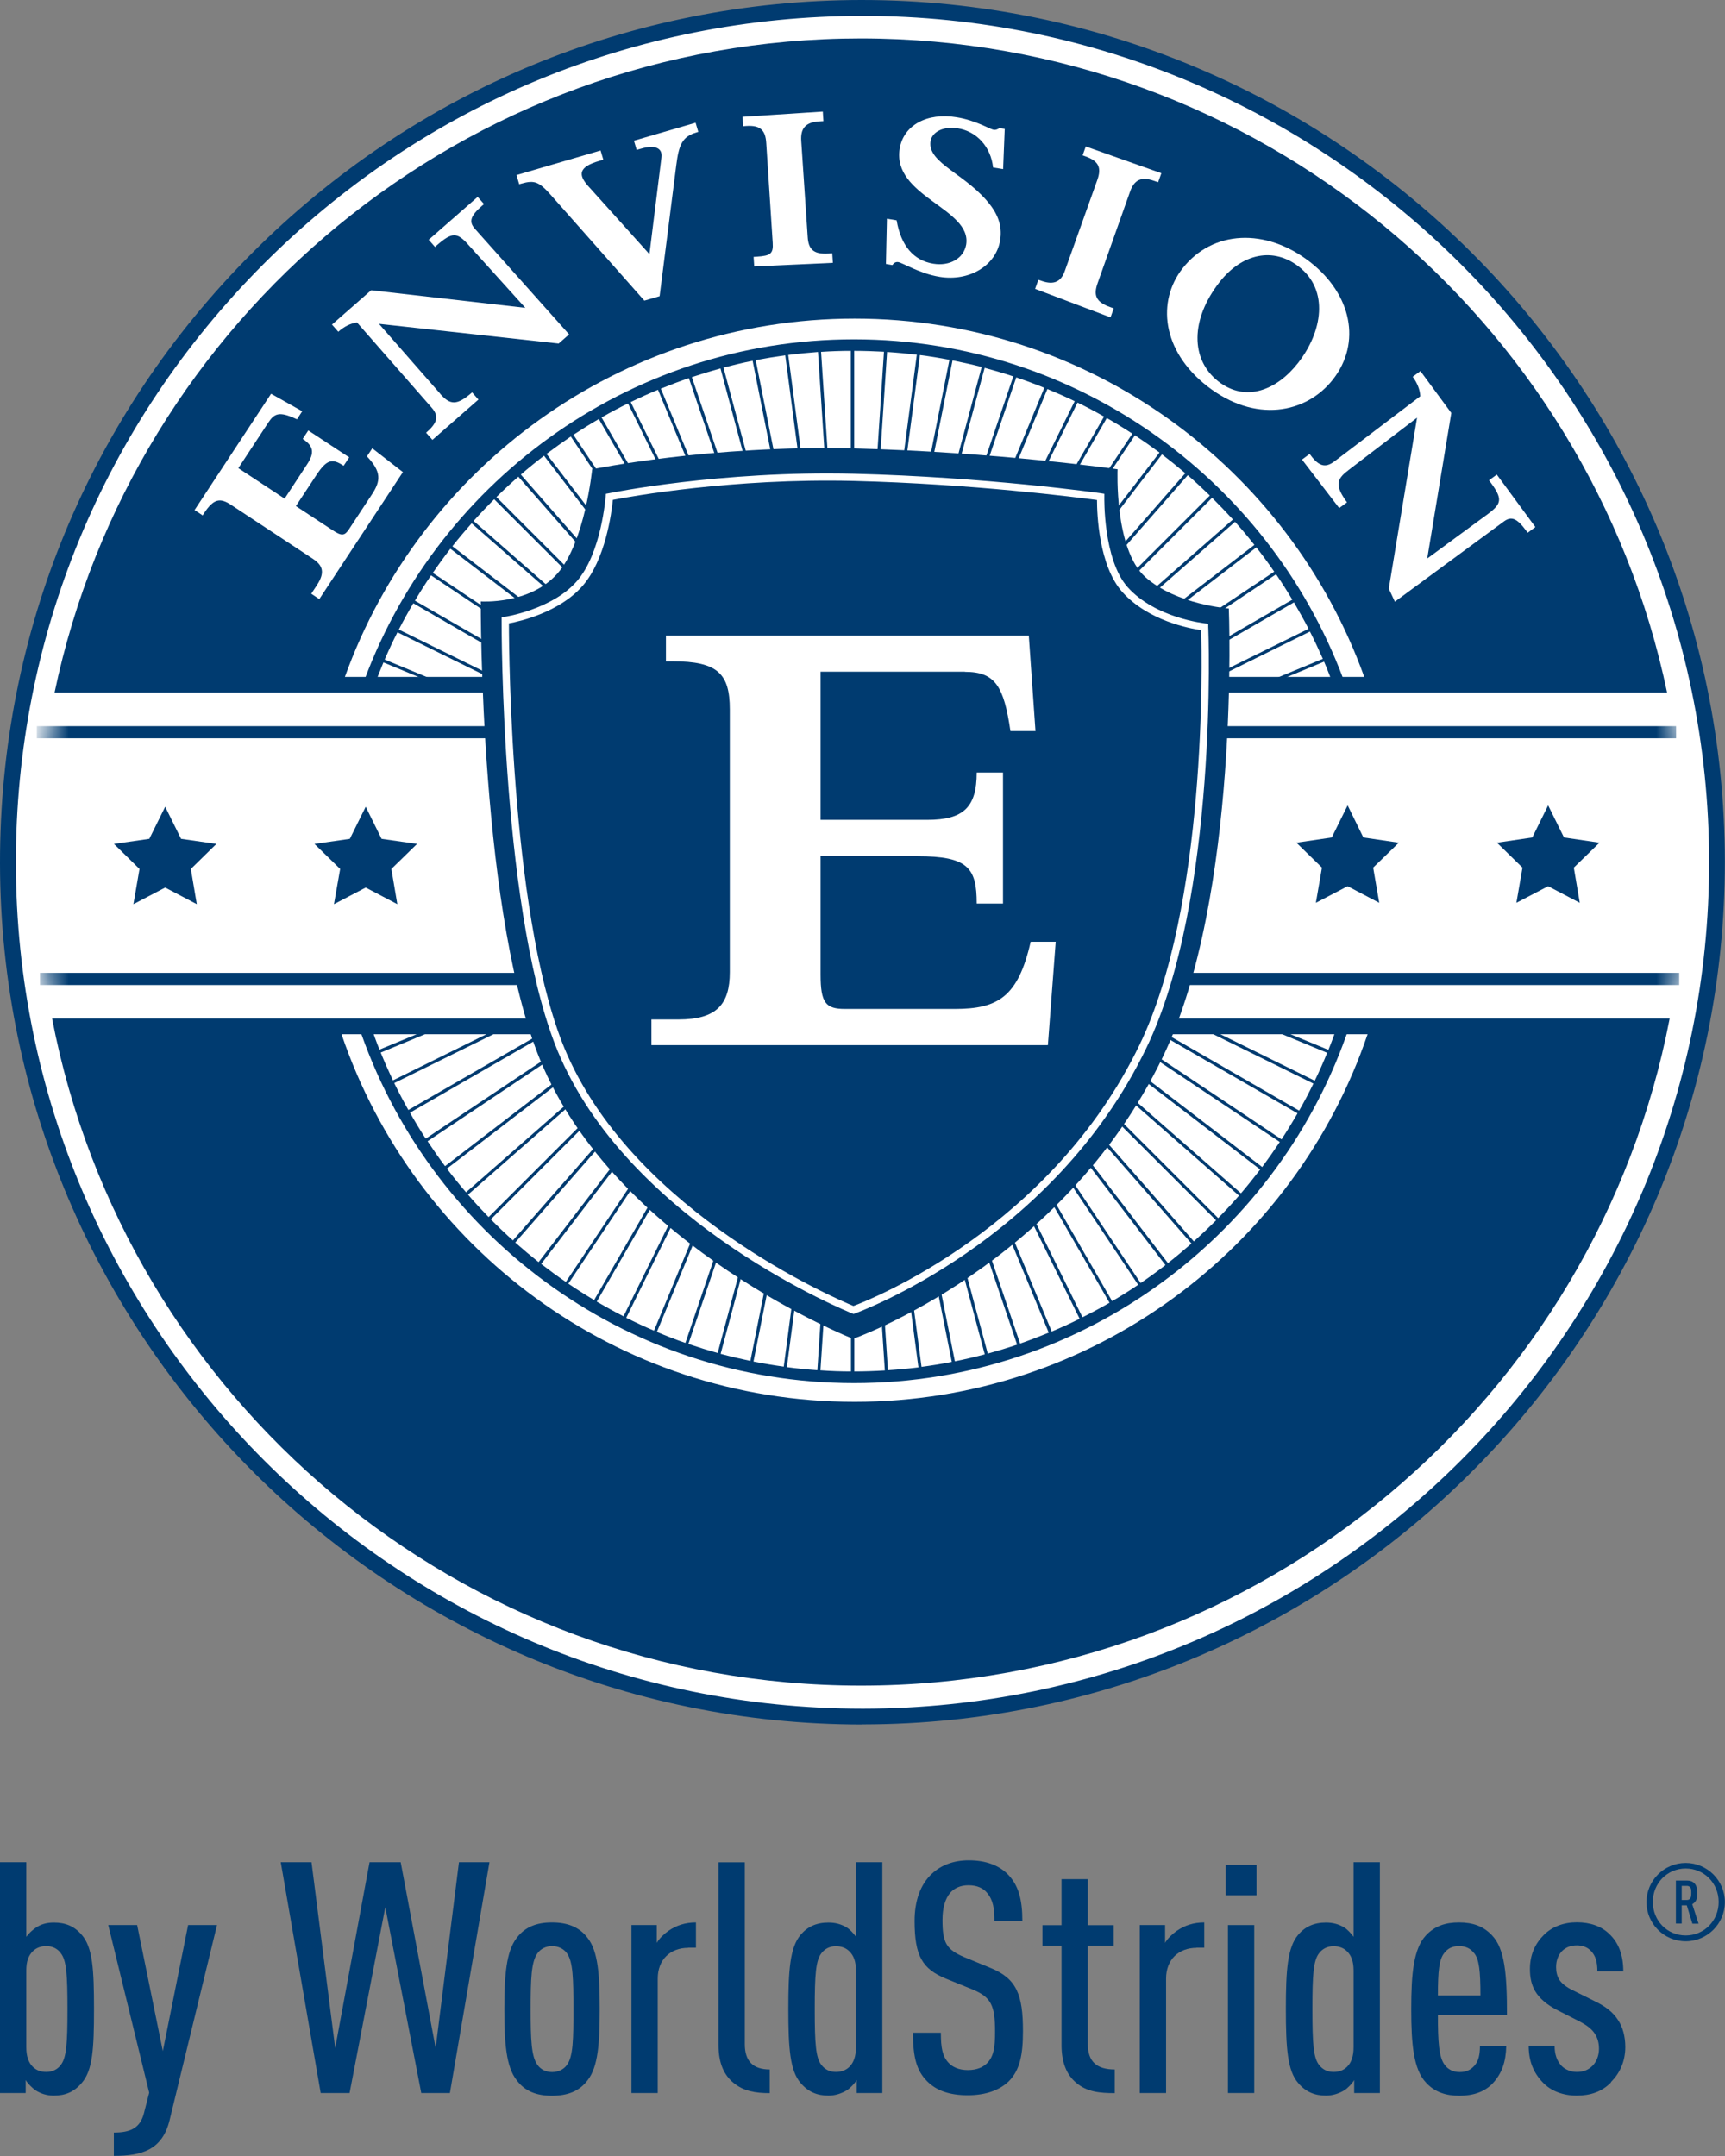 <svg width="88" height="110" viewBox="0 0 88 110" fill="none" xmlns="http://www.w3.org/2000/svg">
<rect x="0" y="0" width="88" height="110" fill="#808080" stroke="none"/>
<g clip-path="url(#clip0_1374_13400)">
<path d="M43.905 87.532C19.966 87.532 0.468 68.062 0.443 44.127C0.43 32.519 4.935 21.602 13.134 13.385C21.333 5.168 32.246 0.633 43.855 0.62C67.844 0.62 87.342 20.09 87.374 44.025C87.399 67.986 67.926 87.507 43.962 87.532H43.905Z" fill="white"/>
<path d="M19.061 35.075C19.22 34.645 19.384 34.221 19.561 33.797L22.642 35.075H23.06L19.625 33.651C19.827 33.183 20.042 32.715 20.276 32.26L25.983 35.075H26.343L20.346 32.121C20.58 31.665 20.827 31.216 21.086 30.78L28.532 35.081H28.855L21.168 30.647C21.428 30.21 21.7 29.774 21.991 29.357L30.563 35.087H30.854L22.079 29.23C22.37 28.806 22.668 28.395 22.977 27.997L32.227 35.094H32.492L23.079 27.87C23.395 27.471 23.724 27.079 24.059 26.7L33.631 35.094H33.872L24.161 26.58C24.502 26.2 24.85 25.833 25.211 25.473L34.833 35.094H35.061L25.325 25.359C25.685 25.005 26.058 24.657 26.444 24.322L35.896 35.094H36.111L26.571 24.214C26.957 23.879 27.349 23.562 27.754 23.252L36.839 35.094H37.041L27.881 23.158C28.285 22.854 28.703 22.557 29.12 22.272L37.686 35.094H37.883L29.253 22.183C29.677 21.905 30.107 21.633 30.55 21.38L38.471 35.094H38.654L30.689 21.298C31.132 21.045 31.581 20.805 32.037 20.583L39.192 35.094H39.369L32.176 20.514C32.632 20.292 33.093 20.083 33.568 19.887L39.869 35.1H40.04L33.713 19.83C34.182 19.641 34.656 19.457 35.143 19.293L40.508 35.1H40.679L35.295 19.242C35.776 19.084 36.263 18.932 36.756 18.799L41.122 35.1H41.286L36.908 18.755C37.395 18.628 37.895 18.508 38.395 18.407L41.716 35.094H41.881L38.553 18.375C39.053 18.281 39.553 18.198 40.059 18.129L42.292 35.1H42.45L40.211 18.11C40.71 18.047 41.217 17.996 41.729 17.958L42.855 35.1H43.013L41.887 17.952C42.387 17.92 42.893 17.901 43.405 17.901V35.106H43.576V17.901C44.082 17.901 44.589 17.92 45.095 17.945L43.968 35.106H44.127L45.253 17.958C45.765 17.99 46.271 18.04 46.771 18.097L44.532 35.106H44.696L46.929 18.116C47.435 18.179 47.935 18.262 48.435 18.357L45.101 35.106H45.265L48.593 18.388C49.093 18.489 49.593 18.597 50.08 18.723L45.689 35.106H45.854L50.232 18.768C50.725 18.901 51.212 19.046 51.693 19.204L46.29 35.106H46.461L51.845 19.255C52.332 19.419 52.806 19.596 53.275 19.786L46.929 35.113H47.106L53.433 19.849C53.907 20.045 54.369 20.248 54.825 20.469L47.606 35.113H47.783L54.97 20.539C55.426 20.76 55.881 21.001 56.324 21.254L48.321 35.113H48.505L56.463 21.329C56.906 21.582 57.343 21.848 57.766 22.127L49.093 35.106H49.283L57.899 22.209C58.323 22.493 58.741 22.784 59.152 23.088L49.928 35.1H50.13L59.278 23.183C59.683 23.493 60.082 23.815 60.468 24.144L50.858 35.1H51.073L60.594 24.245C60.98 24.581 61.353 24.929 61.72 25.283L51.902 35.1H52.13L61.834 25.397C62.195 25.757 62.549 26.124 62.897 26.504L53.091 35.1H53.338L63.005 26.624C63.346 27.003 63.675 27.396 63.992 27.8L54.47 35.106H54.736L64.093 27.927C64.409 28.332 64.713 28.743 65.004 29.167L56.109 35.106H56.4L65.099 29.3C65.39 29.723 65.662 30.154 65.927 30.596L58.108 35.113H58.431L66.01 30.735C66.269 31.178 66.522 31.627 66.756 32.083L60.607 35.113H60.968L66.826 32.222C67.06 32.677 67.275 33.145 67.484 33.614L63.878 35.106H64.295L67.547 33.759C67.737 34.202 67.907 34.651 68.072 35.106H68.698C65.042 24.752 55.16 17.313 43.57 17.313C31.98 17.313 22.098 24.752 18.442 35.106H19.068L19.061 35.075Z" fill="#003B70"/>
<path d="M68.243 52.28C68.097 52.717 67.939 53.147 67.768 53.564L64.656 52.28H64.238L67.705 53.716C67.509 54.197 67.3 54.671 67.072 55.139L61.271 52.28H60.91L67.003 55.285C66.775 55.753 66.535 56.215 66.275 56.664L58.677 52.28H58.355L66.193 56.803C65.934 57.252 65.662 57.695 65.377 58.131L56.615 52.28H56.324L65.288 58.264C64.997 58.7 64.7 59.124 64.39 59.542L54.926 52.28H54.66L64.289 59.668C63.972 60.079 63.65 60.484 63.308 60.883L53.496 52.28H53.256L63.207 61.003C62.865 61.395 62.511 61.775 62.144 62.148L52.275 52.28H52.047L62.037 62.262C61.67 62.629 61.29 62.989 60.904 63.337L51.206 52.28H50.991L60.784 63.444C60.392 63.786 59.993 64.121 59.582 64.444L50.244 52.28H50.042L59.455 64.545C59.044 64.861 58.62 65.171 58.19 65.462L49.384 52.28H49.194L58.064 65.551C57.633 65.842 57.191 66.12 56.735 66.386L48.593 52.28H48.41L56.602 66.468C56.153 66.727 55.691 66.974 55.223 67.208L47.859 52.28H47.682L55.078 67.284C54.609 67.518 54.135 67.733 53.654 67.936L47.17 52.28H46.992L53.502 67.993C53.022 68.189 52.534 68.378 52.041 68.549L46.518 52.28H46.347L51.889 68.606C51.396 68.771 50.896 68.922 50.39 69.061L45.892 52.28H45.727L50.238 69.1C49.738 69.232 49.226 69.353 48.713 69.454L45.297 52.28H45.133L48.555 69.485C48.043 69.587 47.53 69.669 47.011 69.738L44.715 52.28H44.55L46.853 69.764C46.341 69.827 45.816 69.877 45.297 69.909L44.139 52.28H43.981L45.139 69.922C44.62 69.953 44.101 69.972 43.583 69.972V52.286H43.412V69.972C42.893 69.972 42.374 69.953 41.855 69.915L43.013 52.286H42.855L41.697 69.909C41.172 69.871 40.653 69.821 40.141 69.751L42.444 52.286H42.279L39.983 69.726C39.464 69.656 38.952 69.568 38.439 69.466L41.855 52.286H41.691L38.281 69.435C37.769 69.327 37.263 69.207 36.763 69.074L41.261 52.286H41.096L36.611 69.03C36.105 68.891 35.611 68.733 35.118 68.568L40.647 52.286H40.476L34.966 68.517C34.472 68.347 33.985 68.157 33.511 67.955L40.002 52.286H39.831L33.365 67.891C32.885 67.689 32.416 67.468 31.948 67.234L39.325 52.28H39.148L31.809 67.158C31.347 66.924 30.892 66.671 30.443 66.411L38.604 52.28H38.42L30.31 66.329C29.861 66.063 29.424 65.785 28.994 65.494L37.825 52.28H37.636L28.867 65.405C28.437 65.114 28.02 64.805 27.608 64.488L36.971 52.286H36.769L27.476 64.393C27.071 64.071 26.672 63.736 26.286 63.394L36.029 52.286H35.814L26.166 63.286C25.78 62.938 25.407 62.584 25.04 62.211L34.966 52.286H34.738L24.926 62.097C24.565 61.724 24.211 61.344 23.876 60.952L33.764 52.286H33.524L23.775 60.832C23.439 60.44 23.11 60.035 22.8 59.624L32.366 52.286H32.1L22.705 59.497C22.395 59.086 22.098 58.656 21.813 58.226L30.702 52.286H30.411L21.718 58.093C21.434 57.663 21.168 57.22 20.915 56.771L28.678 52.293H28.355L20.833 56.632C20.58 56.183 20.339 55.727 20.112 55.259L26.134 52.293H25.774L20.048 55.12C19.827 54.658 19.618 54.184 19.422 53.703L22.819 52.293H22.402L19.359 53.551C19.194 53.14 19.043 52.717 18.897 52.293H18.277C21.794 62.894 31.803 70.567 43.57 70.567C55.337 70.567 65.352 62.894 68.863 52.293H68.243V52.28Z" fill="#003B70"/>
<path d="M43.994 87.987C19.764 87.987 0.032 68.271 2.62528e-05 44.044C-0.013 32.291 4.549 21.241 12.849 12.923C21.149 4.605 32.195 0.013 43.943 0C68.23 0 87.968 19.71 87.994 43.937C88.019 68.195 68.306 87.949 44.051 87.981H43.994V87.987ZM44 0.81C32.41 0.822 21.567 5.326 13.425 13.492C5.276 21.658 0.797 32.507 0.81 44.044C0.841 67.828 20.213 87.178 44 87.178H44.051C67.863 87.152 87.216 67.752 87.19 43.943C87.165 20.159 67.787 0.81 44 0.81Z" fill="#003B70"/>
<path d="M85.046 35.334C81.06 16.282 64.162 1.967 43.918 1.961C23.673 1.961 6.776 16.276 2.784 35.334H85.046ZM43.595 16.256C55.571 16.256 65.763 23.879 69.597 34.537H17.594C21.427 23.879 31.619 16.256 43.601 16.256H43.595Z" fill="#003B70"/>
<path d="M2.657 51.964C6.39 71.351 23.439 86.001 43.918 86.001C64.396 86.001 81.446 71.351 85.178 51.964H2.657ZM43.595 71.522C31.442 71.522 21.124 63.672 17.423 52.767H69.767C66.066 63.672 55.748 71.522 43.595 71.522Z" fill="#003B70"/>
<path d="M18.657 41.16L19.466 42.798L21.276 43.057L19.966 44.335L20.27 46.132L18.657 45.284L17.037 46.132L17.353 44.335L16.044 43.057L17.847 42.798L18.657 41.16Z" fill="#003B70"/>
<path d="M8.427 41.16L9.237 42.798L11.04 43.057L9.736 44.335L10.04 46.132L8.427 45.284L6.807 46.132L7.117 44.335L5.814 43.057L7.617 42.798L8.427 41.16Z" fill="#003B70"/>
<path d="M78.978 41.09L79.788 42.729L81.598 42.994L80.288 44.266L80.592 46.062L78.978 45.215L77.359 46.062L77.669 44.266L76.366 42.994L78.169 42.729L78.978 41.09Z" fill="#003B70"/>
<path d="M68.749 41.09L69.552 42.729L71.362 42.994L70.052 44.266L70.362 46.062L68.749 45.215L67.129 46.062L67.439 44.266L66.136 42.994L67.939 42.729L68.749 41.09Z" fill="#003B70"/>
<mask id="mask0_1374_13400" style="mask-type:luminance" maskUnits="userSpaceOnUse" x="1" y="1" width="86" height="85">
<path d="M86.032 43.937C86.032 67.151 67.212 85.969 43.994 85.969C20.776 85.969 1.948 67.151 1.948 43.937C1.948 20.722 20.776 1.904 43.994 1.904C67.212 1.904 86.032 20.722 86.032 43.937Z" fill="white"/>
</mask>
<g mask="url(#mask0_1374_13400)">
<path d="M85.507 37.048H1.879V37.668H85.507V37.048Z" fill="#003B70"/>
<path d="M85.665 49.636H2.037V50.256H85.665V49.636Z" fill="#003B70"/>
</g>
<path d="M30.215 23.942C30.215 23.942 36.25 22.702 43.526 22.879C50.801 23.056 57.013 23.942 57.013 23.942C57.013 23.942 56.836 28.022 58.431 29.445C60.031 30.862 62.688 31.045 62.688 31.045C62.688 31.045 63.289 45.721 59.316 53.937C54.173 64.589 43.519 68.309 43.519 68.309C43.519 68.309 31.803 63.697 27.722 54.469C24.445 47.055 24.527 30.685 24.527 30.685C24.527 30.685 27.014 30.862 28.431 29.268C29.848 27.674 30.209 23.942 30.209 23.942H30.215Z" fill="#003B70"/>
<path d="M43.526 67.031L43.462 67.006C43.355 66.962 32.397 62.565 28.595 53.963C25.546 47.074 25.59 31.805 25.59 31.653V31.494L25.748 31.469C25.774 31.469 28.152 31.096 29.411 29.673C30.683 28.243 30.892 25.365 30.898 25.334L30.911 25.194L31.05 25.169C31.101 25.156 36.775 24.005 43.538 24.17C50.276 24.334 56.115 25.156 56.172 25.169L56.337 25.194V25.359C56.337 25.359 56.267 28.553 57.532 29.964C58.949 31.539 61.448 31.798 61.474 31.805L61.638 31.823V31.988C61.651 32.127 62.163 45.847 58.475 53.482C53.686 63.394 43.696 66.98 43.602 67.018L43.538 67.044L43.526 67.031ZM25.963 31.811C25.963 33.443 26.084 47.365 28.937 53.811C32.524 61.926 42.627 66.253 43.538 66.632C44.405 66.31 53.616 62.66 58.133 53.311C61.568 46.201 61.322 33.702 61.277 32.152C60.676 32.064 58.576 31.672 57.26 30.21C56.052 28.863 55.963 26.213 55.963 25.511C54.976 25.378 49.624 24.688 43.532 24.537C37.402 24.391 32.163 25.327 31.265 25.504C31.202 26.124 30.898 28.572 29.696 29.919C28.519 31.241 26.546 31.697 25.963 31.805V31.811Z" fill="white"/>
<path d="M49.219 34.271H41.862V41.83H47.302C49.15 41.83 49.827 41.191 49.827 39.414H51.168V46.1H49.827C49.827 44.285 49.39 43.684 46.803 43.684H41.862V49.731C41.862 51.173 42.127 51.477 43.102 51.477H48.713C50.896 51.477 51.94 50.876 52.579 48.048H53.857L53.458 53.324H33.233V52.014H34.612C36.56 52.014 37.231 51.243 37.231 49.598V36.194C37.231 34.379 36.623 33.74 34.308 33.74H33.973V32.431H52.484L52.825 37.301H51.547C51.212 35.018 50.776 34.278 49.232 34.278L49.219 34.271Z" fill="white"/>
<path d="M13.709 21.526L12.159 23.885L14.519 25.441L15.664 23.695C16.056 23.101 15.999 22.759 15.443 22.392L15.727 21.962L17.815 23.335L17.53 23.765C16.967 23.392 16.683 23.411 16.139 24.239L15.095 25.821L16.98 27.06C17.429 27.358 17.581 27.332 17.79 27.022L18.973 25.226C19.435 24.524 19.46 24.068 18.72 23.284L18.992 22.873L20.554 24.087L16.29 30.565L15.879 30.293L16.17 29.85C16.581 29.224 16.48 28.851 15.968 28.515L11.786 25.757C11.223 25.384 10.894 25.447 10.407 26.188L10.337 26.295L9.926 26.023L13.829 20.09L15.417 20.982L15.152 21.393C14.367 21.032 14.044 21.02 13.722 21.513L13.709 21.526Z" fill="white"/>
<path d="M22.459 20.096C22.965 20.672 23.313 20.697 24.084 20.02L24.407 20.387L22.06 22.443L21.737 22.076L21.794 22.025C22.383 21.507 22.351 21.171 22.009 20.785L18.214 16.453C17.878 16.497 17.556 16.661 17.258 16.927L16.936 16.56L18.935 14.808L26.799 15.706L23.914 12.512C23.319 11.835 23.066 11.835 22.288 12.512L22.193 12.6L21.87 12.233L24.369 10.045L24.692 10.412L24.597 10.494C23.996 11.019 23.907 11.31 24.224 11.671L29.032 17.06L28.5 17.528L19.333 16.522L22.459 20.09V20.096Z" fill="white"/>
<path d="M28.159 10.013C27.501 9.267 27.286 9.172 26.577 9.374L26.488 9.4L26.349 8.932L30.639 7.679L30.778 8.147L30.569 8.21C29.532 8.514 29.468 8.9 30.019 9.507L33.131 12.967L33.745 8.027C33.802 7.565 33.435 7.375 32.726 7.578L32.48 7.647L32.34 7.179L35.485 6.262L35.624 6.73L35.535 6.756C34.808 6.971 34.631 7.375 34.498 8.444L33.65 15.112L32.872 15.339L28.152 10.007L28.159 10.013Z" fill="white"/>
<path d="M37.889 5.959L41.975 5.693L42.007 6.18L41.792 6.193C41.096 6.237 40.83 6.547 40.875 7.198L41.204 12.088C41.242 12.702 41.482 12.986 42.267 12.936L42.456 12.923L42.488 13.41L38.477 13.593L38.445 13.106L38.623 13.094C39.306 13.05 39.458 12.942 39.42 12.385L39.091 7.306C39.053 6.654 38.8 6.382 38.078 6.427L37.914 6.439L37.882 5.952L37.889 5.959Z" fill="white"/>
<path d="M45.246 11.158L45.74 11.24C45.961 12.537 46.606 13.29 47.612 13.454C48.454 13.593 49.169 13.176 49.289 12.48C49.593 10.633 45.493 10.026 45.898 7.578C46.094 6.389 47.296 5.731 48.808 5.984C49.789 6.142 50.497 6.591 50.687 6.623C50.776 6.635 50.858 6.623 50.991 6.534L51.256 6.578L51.174 8.628L50.662 8.546C50.548 7.496 49.839 6.705 48.859 6.547C48.144 6.433 47.555 6.718 47.473 7.198C47.283 8.337 49.365 8.894 50.56 10.513C50.997 11.107 51.117 11.671 51.022 12.265C50.807 13.556 49.447 14.371 47.935 14.125C46.916 13.96 46.056 13.41 45.822 13.372C45.708 13.353 45.607 13.404 45.525 13.524L45.196 13.467L45.246 11.158Z" fill="white"/>
<path d="M55.381 7.47L59.246 8.837L59.082 9.298L58.88 9.229C58.222 8.995 57.861 9.172 57.646 9.786L55.988 14.466C55.786 15.048 55.887 15.402 56.634 15.668L56.817 15.732L56.653 16.193L52.806 14.738L52.971 14.277L53.142 14.334C53.787 14.561 54.135 14.352 54.318 13.834L55.976 9.191C56.197 8.577 56.071 8.229 55.387 7.983L55.229 7.926L55.394 7.464L55.381 7.47Z" fill="white"/>
<path d="M66.838 13.372C68.964 15.029 69.451 17.496 68.009 19.35C66.636 21.114 64.01 21.595 61.587 19.704C59.253 17.882 59.025 15.365 60.322 13.701C61.853 11.74 64.573 11.607 66.838 13.372ZM62.15 19.457C63.561 20.558 65.149 19.887 66.218 18.521C67.465 16.927 67.812 14.814 66.263 13.606C64.972 12.6 63.371 12.91 62.207 14.403C60.733 16.294 60.721 18.337 62.15 19.457Z" fill="white"/>
<path d="M68.78 23.999C68.16 24.454 68.11 24.796 68.717 25.631L68.319 25.922L66.421 23.448L66.813 23.158L66.857 23.221C67.325 23.853 67.661 23.847 68.072 23.543L72.456 20.216C72.437 19.875 72.304 19.546 72.07 19.223L72.462 18.932L74.038 21.07L72.81 28.496L75.904 26.225C76.631 25.688 76.65 25.441 76.037 24.606L75.961 24.505L76.359 24.214L78.327 26.89L77.935 27.181L77.859 27.079C77.384 26.434 77.1 26.327 76.72 26.605L71.159 30.698L70.849 30.033L72.291 21.311L68.774 23.999H68.78Z" fill="white"/>
<path d="M4.169 106.274C3.789 106.723 3.34 106.919 2.746 106.919C2.379 106.919 2.081 106.818 1.822 106.654C1.658 106.54 1.411 106.306 1.31 106.122V106.787H0V95.009H1.341V98.817C1.474 98.633 1.658 98.469 1.822 98.355C2.088 98.171 2.385 98.089 2.746 98.089C3.34 98.089 3.789 98.273 4.169 98.715C4.732 99.361 4.795 100.486 4.795 102.504C4.795 104.522 4.732 105.629 4.169 106.274ZM3.094 99.639C2.929 99.424 2.682 99.291 2.366 99.291C2.088 99.291 1.854 99.373 1.67 99.557C1.455 99.772 1.341 100.069 1.341 100.531V104.453C1.341 104.914 1.455 105.231 1.67 105.446C1.854 105.629 2.081 105.711 2.366 105.711C2.682 105.711 2.929 105.579 3.094 105.363C3.391 104.997 3.442 104.269 3.442 102.504C3.442 100.74 3.391 100.006 3.094 99.645V99.639Z" fill="#003B70"/>
<path d="M8.655 108.159C8.288 109.696 7.231 109.994 5.808 109.994V108.804C6.636 108.804 7.149 108.589 7.345 107.811L7.611 106.768L5.523 98.216H6.997L8.307 104.649L9.597 98.216H11.071L8.655 108.159Z" fill="#003B70"/>
<path d="M22.965 106.787H21.491L19.656 97.305L17.834 106.787H16.36L14.323 95.009H15.892L17.1 104.491L18.853 95.009H20.441L22.225 104.491L23.414 95.009H24.97L22.952 106.787H22.965Z" fill="#003B70"/>
<path d="M29.981 106.129C29.55 106.711 28.924 106.926 28.159 106.926C27.393 106.926 26.786 106.711 26.356 106.129C25.824 105.452 25.729 104.244 25.729 102.504C25.729 100.765 25.831 99.557 26.356 98.88C26.786 98.298 27.399 98.083 28.159 98.083C28.918 98.083 29.55 98.298 29.981 98.88C30.512 99.557 30.594 100.765 30.594 102.504C30.594 104.244 30.512 105.452 29.981 106.129ZM28.924 99.658C28.76 99.424 28.475 99.291 28.165 99.291C27.855 99.291 27.583 99.424 27.419 99.658C27.102 100.088 27.071 100.967 27.071 102.504C27.071 104.041 27.102 104.921 27.419 105.351C27.583 105.585 27.849 105.718 28.165 105.718C28.481 105.718 28.76 105.585 28.924 105.351C29.241 104.921 29.253 104.041 29.253 102.504C29.253 100.967 29.234 100.088 28.924 99.658Z" fill="#003B70"/>
<path d="M35.111 99.379C34.2 99.379 33.555 99.974 33.555 100.948V106.787H32.214V98.216H33.505V99.126C33.637 98.892 33.884 98.665 34.099 98.513C34.498 98.235 34.96 98.083 35.504 98.083V99.373H35.105L35.111 99.379Z" fill="#003B70"/>
<path d="M37.414 106.262C36.952 105.882 36.655 105.288 36.655 104.345V95.015H37.996V104.294C37.996 105.136 38.395 105.585 39.268 105.585V106.793C38.54 106.793 37.927 106.692 37.414 106.262Z" fill="#003B70"/>
<path d="M43.703 106.787V106.122C43.62 106.287 43.336 106.572 43.19 106.654C42.912 106.818 42.596 106.919 42.267 106.919C41.672 106.919 41.223 106.723 40.843 106.274C40.299 105.648 40.217 104.491 40.217 102.504C40.217 100.518 40.299 99.361 40.843 98.715C41.191 98.304 41.64 98.089 42.267 98.089C42.614 98.089 42.912 98.171 43.19 98.336C43.355 98.437 43.538 98.633 43.671 98.817V95.009H45.012V106.787H43.703ZM43.665 100.537C43.665 100.075 43.551 99.778 43.336 99.563C43.152 99.379 42.925 99.297 42.64 99.297C42.324 99.297 42.077 99.43 41.912 99.645C41.615 100.012 41.564 100.74 41.564 102.504C41.564 104.269 41.615 105.003 41.912 105.363C42.077 105.579 42.324 105.711 42.64 105.711C42.918 105.711 43.152 105.629 43.336 105.446C43.551 105.231 43.665 104.914 43.665 104.453V100.531V100.537Z" fill="#003B70"/>
<path d="M51.459 106.192C51.01 106.622 50.32 106.901 49.371 106.901C48.422 106.901 47.764 106.654 47.302 106.192C46.758 105.648 46.575 104.965 46.575 103.712H47.998C47.998 104.491 48.081 104.921 48.397 105.25C48.593 105.465 48.928 105.616 49.371 105.616C49.852 105.616 50.168 105.465 50.383 105.237C50.7 104.889 50.763 104.44 50.763 103.668C50.763 102.315 50.567 101.897 49.605 101.499L48.264 100.955C47.056 100.461 46.657 99.797 46.657 98.007C46.657 96.982 46.954 96.135 47.549 95.591C48.011 95.16 48.644 94.914 49.422 94.914C50.282 94.914 50.927 95.16 51.377 95.591C51.971 96.172 52.155 96.932 52.155 98.007H50.731C50.731 97.381 50.668 96.951 50.364 96.584C50.168 96.337 49.852 96.185 49.403 96.185C48.992 96.185 48.694 96.337 48.492 96.552C48.213 96.868 48.081 97.349 48.081 97.956C48.081 99.114 48.264 99.462 49.207 99.86L50.529 100.404C51.87 100.948 52.186 101.777 52.186 103.63C52.186 104.857 52.022 105.629 51.459 106.192Z" fill="#003B70"/>
<path d="M54.9 106.262C54.419 105.863 54.154 105.237 54.154 104.345V99.266H53.18V98.222H54.154V95.875H55.495V98.222H56.817V99.266H55.495V104.294C55.495 105.205 55.976 105.585 56.868 105.585V106.793C56.109 106.793 55.444 106.73 54.9 106.262Z" fill="#003B70"/>
<path d="M61.043 99.379C60.132 99.379 59.487 99.974 59.487 100.948V106.787H58.146V98.216H59.436V99.126C59.569 98.892 59.816 98.665 60.031 98.513C60.43 98.235 60.891 98.083 61.435 98.083V99.373H61.037L61.043 99.379Z" fill="#003B70"/>
<path d="M62.53 96.698V95.141H64.099V96.698H62.53ZM62.644 106.787V98.216H63.985V106.787H62.644Z" fill="#003B70"/>
<path d="M69.084 106.787V106.122C69.002 106.287 68.717 106.572 68.572 106.654C68.293 106.818 67.977 106.919 67.648 106.919C67.053 106.919 66.604 106.723 66.225 106.274C65.68 105.648 65.598 104.491 65.598 102.504C65.598 100.518 65.68 99.361 66.225 98.715C66.573 98.304 67.022 98.089 67.648 98.089C67.996 98.089 68.293 98.171 68.572 98.336C68.736 98.437 68.92 98.633 69.052 98.817V95.009H70.394V106.787H69.084ZM69.052 100.537C69.052 100.075 68.939 99.778 68.724 99.563C68.54 99.379 68.312 99.297 68.028 99.297C67.711 99.297 67.465 99.43 67.3 99.645C67.003 100.012 66.952 100.74 66.952 102.504C66.952 104.269 67.003 105.003 67.3 105.363C67.465 105.579 67.711 105.711 68.028 105.711C68.306 105.711 68.54 105.629 68.724 105.446C68.939 105.231 69.052 104.914 69.052 104.453V100.531V100.537Z" fill="#003B70"/>
<path d="M73.354 102.821C73.354 104.174 73.405 104.971 73.702 105.351C73.854 105.566 74.114 105.718 74.462 105.718C74.759 105.718 75.006 105.635 75.221 105.389C75.436 105.142 75.499 104.807 75.499 104.396H76.84C76.821 105.193 76.625 105.787 76.144 106.3C75.733 106.73 75.151 106.926 74.455 106.926C73.759 106.926 73.196 106.742 72.753 106.262C72.108 105.585 71.994 104.294 71.994 102.504C71.994 100.714 72.108 99.43 72.741 98.747C73.19 98.266 73.734 98.083 74.43 98.083C75.126 98.083 75.67 98.266 76.119 98.747C76.764 99.424 76.878 100.702 76.878 102.814H73.354V102.821ZM75.189 99.639C75.025 99.424 74.79 99.291 74.43 99.291C74.069 99.291 73.848 99.424 73.683 99.639C73.418 99.955 73.354 100.562 73.354 101.809H75.524C75.524 100.569 75.461 99.955 75.195 99.639H75.189Z" fill="#003B70"/>
<path d="M82.186 106.243C81.724 106.723 81.13 106.919 80.434 106.919C79.738 106.919 79.124 106.685 78.713 106.255C78.219 105.743 77.985 105.148 77.985 104.37H79.308C79.308 104.819 79.421 105.148 79.674 105.414C79.871 105.61 80.168 105.711 80.434 105.711C80.782 105.711 81.028 105.61 81.243 105.395C81.44 105.199 81.572 104.883 81.572 104.535C81.572 104.237 81.509 103.991 81.357 103.757C81.193 103.51 80.946 103.327 80.598 103.143L79.491 102.58C78.928 102.302 78.529 101.954 78.314 101.587C78.131 101.271 78.049 100.91 78.049 100.461C78.049 99.715 78.327 99.152 78.757 98.722C79.187 98.292 79.782 98.076 80.446 98.076C81.111 98.076 81.705 98.273 82.117 98.69C82.566 99.12 82.812 99.734 82.812 100.575H81.49C81.49 100.082 81.389 99.778 81.174 99.55C80.978 99.335 80.712 99.253 80.446 99.253C80.13 99.253 79.883 99.354 79.7 99.531C79.485 99.746 79.383 100.044 79.383 100.36C79.383 100.607 79.434 100.809 79.535 100.986C79.649 101.182 79.902 101.385 80.244 101.549L81.338 102.093C81.92 102.371 82.3 102.675 82.547 103.067C82.781 103.415 82.914 103.896 82.914 104.44C82.914 105.199 82.616 105.794 82.186 106.224V106.243Z" fill="#003B70"/>
<path d="M85.995 99.044C84.887 99.044 83.995 98.146 83.995 97.045C83.995 95.945 84.894 95.047 85.995 95.047C87.095 95.047 87.994 95.945 87.994 97.045C87.994 98.146 87.095 99.044 85.995 99.044ZM85.995 95.331C85.052 95.331 84.318 96.084 84.318 97.039C84.318 97.994 85.052 98.747 85.995 98.747C86.937 98.747 87.677 97.994 87.677 97.039C87.677 96.084 86.937 95.331 85.995 95.331ZM86.336 98.14L86.051 97.21H85.792V98.14H85.495V95.945H86.058C86.222 95.945 86.342 95.989 86.431 96.078C86.545 96.192 86.583 96.343 86.583 96.584C86.583 96.824 86.558 96.957 86.437 97.071C86.406 97.102 86.368 97.134 86.33 97.153L86.652 98.146H86.342L86.336 98.14ZM86.216 96.28C86.178 96.242 86.121 96.217 86.058 96.217H85.792V96.938H86.058C86.121 96.938 86.172 96.919 86.21 96.875C86.273 96.811 86.279 96.723 86.279 96.577C86.279 96.432 86.279 96.343 86.216 96.28Z" fill="#003B70"/>
</g>
<defs>
<clipPath id="clip0_1374_13400">
<rect width="88" height="110" fill="white"/>
</clipPath>
</defs>
</svg>
